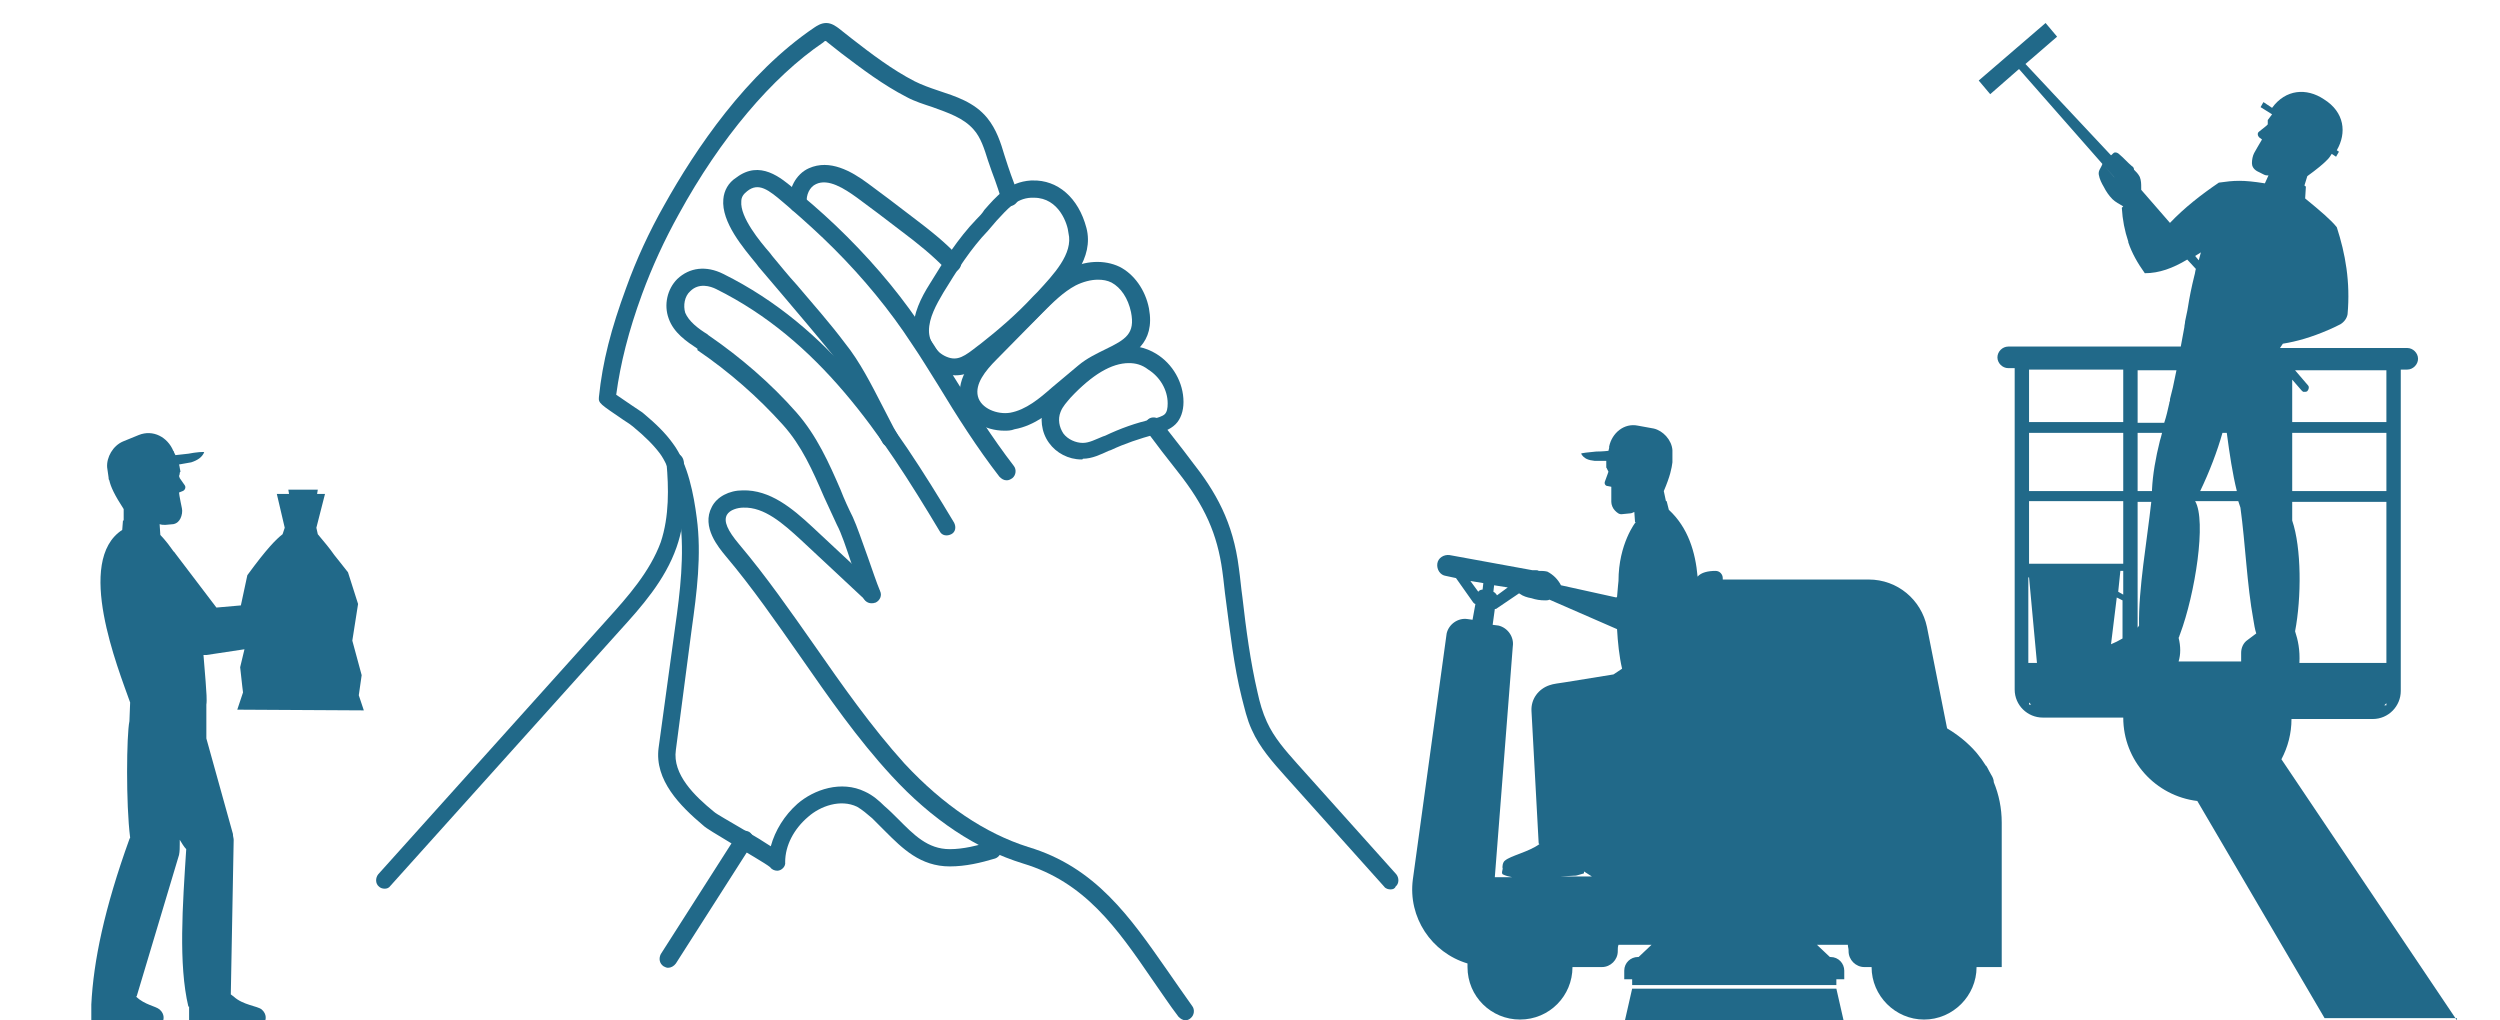 <?xml version="1.0" encoding="utf-8"?>
<!-- Generator: Adobe Illustrator 24.0.1, SVG Export Plug-In . SVG Version: 6.00 Build 0)  -->
<svg version="1.1" id="Objets" xmlns="http://www.w3.org/2000/svg" xmlns:xlink="http://www.w3.org/1999/xlink" x="0px" y="0px"
	 viewBox="0 0 347.7 141.9" style="enable-background:new 0 0 347.7 141.9;" xml:space="preserve">
<style type="text/css">
	.st0{fill:#216989;}
	.st1{fill:#24567F;}
	.st2{opacity:0.5;}
	.st3{fill:#061228;}
	.st4{fill-rule:evenodd;clip-rule:evenodd;fill:#24567F;}
	.st5{fill:none;stroke:#112249;stroke-miterlimit:10;}
	.st6{fill:#FFFFFF;}
	.st7{fill:#002343;}
	.st8{fill:#02337F;}
	.st9{fill:#457BCF;}
	.st10{opacity:0.67;fill:#FFFFFF;}
	.st11{fill-rule:evenodd;clip-rule:evenodd;fill:#24567F;stroke:#112249;stroke-miterlimit:10;}
	.st12{fill:#24567F;stroke:#112249;stroke-miterlimit:10;}
	.st13{clip-path:url(#SVGID_2_);}
	.st14{fill:#F1F1F3;}
	.st15{opacity:0.4;}
	.st16{fill:none;stroke:#F1F1F3;stroke-miterlimit:10;}
	.st17{clip-path:url(#SVGID_4_);}
	.st18{fill:#999999;}
	.st19{clip-path:url(#SVGID_6_);fill:#999999;}
	.st20{clip-path:url(#SVGID_6_);}
	.st21{fill:#A2D6E3;}
	.st22{clip-path:url(#SVGID_8_);}
	.st23{fill:#1894AC;}
	.st24{clip-path:url(#SVGID_10_);}
	.st25{opacity:0.5;fill:#24567F;}
</style>
<g>
	<g>
		<path class="st0" d="M121.2,83.9c-0.5,0-0.9-0.3-1.1-0.7c-0.5-1.2-1.1-3-1.7-4.9c-0.7-2.1-1.4-4.2-2-5.3c-0.6-1.3-1.2-2.6-1.8-3.9
			c-1.6-3.7-3.1-7.1-5.7-10c-3.5-3.9-7.5-7.4-11.9-10.4L97,48.5c-1.5-1-3.3-2.2-4-4.2c-0.7-1.9-0.2-4.1,1.2-5.5
			c1.7-1.6,4-1.9,6.4-0.7c14.9,7.4,23.7,20.6,32.1,34.6c0.3,0.6,0.2,1.3-0.4,1.6c-0.6,0.3-1.3,0.2-1.6-0.4
			c-8.2-13.7-16.8-26.6-31.1-33.7c-0.8-0.4-2.4-0.9-3.6,0.3c-0.8,0.7-1,2-0.7,3c0.5,1.2,1.8,2.2,3.1,3l0.1,0.1
			c4.5,3.1,8.7,6.7,12.3,10.8c2.8,3.2,4.5,7,6.1,10.7c0.5,1.3,1.1,2.6,1.7,3.8c0.6,1.3,1.3,3.4,2.1,5.6c0.6,1.7,1.2,3.5,1.7,4.7
			c0.3,0.6,0,1.3-0.6,1.6C121.5,83.9,121.4,83.9,121.2,83.9z"/>
		<path class="st0" d="M164.9,141.9c-0.4,0-0.7-0.2-1-0.5c-1.3-1.7-2.4-3.4-3.6-5.1c-5-7.3-9.4-13.6-18-16.2
			c-6.5-2-12.7-6.1-18.3-12.2c-4.8-5.2-8.8-11-12.7-16.6c-3.3-4.7-6.6-9.5-10.4-14c-0.9-1.1-3.4-4-1.9-6.8c0.7-1.4,2.4-2.3,4.3-2.3
			c3.8-0.1,6.9,2.5,9.7,5.1l9,8.4c0.5,0.5,0.5,1.2,0.1,1.7c-0.5,0.5-1.2,0.5-1.7,0.1l-9-8.4c-2.5-2.3-5.1-4.6-8-4.5
			c-0.8,0-1.9,0.3-2.3,1c-0.5,0.9,0.1,2.2,1.7,4.1c3.8,4.5,7.2,9.4,10.5,14.1c3.9,5.6,7.9,11.3,12.5,16.4
			c5.4,5.8,11.2,9.7,17.2,11.6c9.4,2.8,14.2,9.8,19.3,17.1c1.1,1.6,2.3,3.3,3.5,5c0.4,0.5,0.3,1.3-0.2,1.7
			C165.4,141.8,165.1,141.9,164.9,141.9z"/>
		<path class="st0" d="M140,66.8c-0.4,0-0.7-0.2-1-0.5c-3.1-4-5.9-8.4-8.5-12.7c-1.2-1.9-2.4-3.9-3.7-5.8c-3-4.6-6.7-9.1-10.8-13.2
			c-2-2-4.1-3.9-6.3-5.8c-0.2-0.2-0.5-0.4-0.7-0.6c-2.1-1.8-3.5-2.9-5.1-1.6c-0.5,0.4-0.8,0.8-0.8,1.4c-0.2,2.2,2.6,5.6,4,7.2
			l0.3,0.4c1.1,1.3,2.2,2.7,3.4,4c2.2,2.6,4.6,5.3,6.7,8.1c2.1,2.6,3.7,5.8,5.3,8.9c0.7,1.3,1.3,2.6,2,3.8c0.3,0.6,0.1,1.3-0.5,1.6
			c-0.6,0.3-1.3,0.1-1.6-0.5c-0.7-1.3-1.4-2.6-2.1-3.9c-1.5-3-3.1-6-5-8.5c-2.2-2.7-4.5-5.4-6.7-8c-1.1-1.3-2.3-2.7-3.4-4l-0.3-0.4
			c-1.8-2.2-4.9-5.8-4.6-9c0.1-1.2,0.7-2.3,1.8-3c3.3-2.5,6.2,0,8.2,1.7c0.2,0.2,0.5,0.4,0.7,0.6c2.3,1.9,4.5,3.9,6.5,5.9
			c4.3,4.3,8,8.8,11.1,13.6c1.3,1.9,2.5,3.9,3.7,5.8c2.6,4.2,5.4,8.6,8.4,12.5c0.4,0.5,0.3,1.3-0.2,1.7
			C140.5,66.7,140.3,66.8,140,66.8z"/>
		<path class="st0" d="M132.5,37.9c-0.3,0-0.6-0.1-0.9-0.4c-1.8-1.9-3.9-3.6-6.3-5.4c-2.2-1.7-4.2-3.2-6.1-4.6
			c-1.8-1.3-4-2.7-5.7-1.9c-0.9,0.4-1.4,1.5-1.3,2.6c0.1,0.7-0.4,1.2-1.1,1.3c-0.7,0.1-1.2-0.4-1.3-1.1c-0.2-2.1,0.9-4.2,2.7-5
			c2.9-1.3,5.9,0.4,8.2,2.1c1.9,1.4,3.9,2.9,6.1,4.6c2.5,1.9,4.7,3.6,6.6,5.7c0.4,0.5,0.4,1.2-0.1,1.7
			C133,37.8,132.7,37.9,132.5,37.9z"/>
		<path class="st0" d="M193.4,123.7c-0.3,0-0.7-0.1-0.9-0.4l-13.8-15.4c-1.6-1.8-3.5-3.9-4.6-6.4c-0.7-1.5-1-3-1.4-4.5
			c-1.1-4.4-1.6-9-2.2-13.5c-0.2-1.4-0.3-2.7-0.5-4.1c-0.7-5.1-2.4-9-6.2-13.8c-1.5-1.9-2.9-3.7-4.3-5.6c-0.4-0.5-0.3-1.3,0.2-1.7
			c0.5-0.4,1.3-0.3,1.7,0.2c1.4,1.9,2.9,3.7,4.3,5.6c3.4,4.3,5.8,8.5,6.6,14.9c0.2,1.4,0.3,2.7,0.5,4.1c0.5,4.4,1.1,8.9,2.1,13.2
			c0.3,1.4,0.7,2.8,1.3,4.1c1,2.2,2.6,4,4.2,5.8l13.8,15.4c0.4,0.5,0.4,1.3-0.1,1.7C194,123.6,193.7,123.7,193.4,123.7z"/>
	</g>
	<path class="st0" d="M53.5,123.6c-0.3,0-0.6-0.1-0.8-0.3c-0.5-0.4-0.5-1.2-0.1-1.7l31.9-35.5c2.8-3.1,5.9-6.6,7.4-10.7
		c1.2-3.6,1.1-7.6,0.8-11c-0.1-0.7,0.4-1.2,1.1-1.3c0.7-0.1,1.2,0.4,1.3,1.1c0.3,3.6,0.4,7.9-1,11.9c-1.6,4.6-4.9,8.3-7.9,11.6
		l-31.9,35.5C54.1,123.5,53.8,123.6,53.5,123.6z"/>
	<path class="st0" d="M132.9,52.2c-0.6,0-1.3-0.1-2-0.4c-2.3-0.9-3.9-3.3-3.9-5.8c0-2.4,1.1-4.6,2.3-6.5c1.9-3.1,3.9-6.3,6.5-9
		c0.4-0.4,0.8-0.8,1.1-1.3c1.6-1.8,3.3-3.9,6.5-4.1l0.2,0c3.5-0.1,6.4,2.4,7.5,6.6c1.1,4.2-2.3,7.8-4.9,10.5l-0.6,0.6
		c-2.4,2.6-5.2,4.9-7.5,6.8l-0.4,0.3C136.4,51,134.9,52.2,132.9,52.2z M143.8,27.5c-0.1,0-0.1,0-0.2,0l-0.2,0l0,0
		c-2.1,0.1-3.3,1.6-4.8,3.2c-0.4,0.5-0.8,0.9-1.2,1.4c-2.4,2.5-4.3,5.5-6.2,8.6c-1,1.7-2,3.5-2,5.3c0,1.5,1,3,2.4,3.6
		c1.6,0.7,2.6-0.1,4.4-1.5l0.4-0.3c2.3-1.8,5-4.1,7.3-6.6l0.6-0.6c2.2-2.4,5-5.3,4.3-8.2C148.5,31.2,147.3,27.5,143.8,27.5z
		 M143.4,26.3L143.4,26.3L143.4,26.3z"/>
	<path class="st0" d="M139.7,59.9c-2.7,0-5.5-1.5-6.1-4.3c-0.7-3.2,2-5.9,3.3-7.3l6.4-6.5c1.5-1.5,3.1-3.2,5.2-4.3
		c2.4-1.3,5.1-1.4,7.2-0.4c2,1,3.6,3.2,4.1,5.8c0,0,0,0,0,0c0.9,4.9-2.3,6.5-4.9,7.8c-1.1,0.5-2.3,1.1-3.2,1.9l-3.7,3.1
		c-1.8,1.6-4.1,3.5-6.9,4C140.6,59.9,140.1,59.9,139.7,59.9z M152.7,38.9c-1,0-2.1,0.3-3.1,0.8c-1.7,0.9-3.2,2.4-4.6,3.8l-6.4,6.5
		c-1.6,1.6-3,3.4-2.6,5.1c0.4,1.7,2.7,2.6,4.5,2.3c2.2-0.4,4.1-2,5.8-3.5l3.7-3.1c1.2-1,2.5-1.6,3.7-2.2c2.9-1.4,4.2-2.2,3.6-5.2v0
		c-0.4-1.9-1.4-3.4-2.7-4.1C154,39,153.4,38.9,152.7,38.9z"/>
	<path class="st0" d="M108.1,121.1C108.1,121.1,108.1,121.1,108.1,121.1c-0.4,0-0.8-0.2-1-0.5c-0.6-0.5-3.4-2.1-5.2-3.2
		c-2.3-1.4-3.7-2.2-4.1-2.6c-3.2-2.7-6.8-6.3-6.2-10.8l2.3-16.8c0.7-4.9,1.3-10,0.7-14.9c-0.6-4.4-1.5-7.4-2.8-9.2
		c-0.9-1.2-2.1-2.4-3.8-3.8c-0.1-0.1-0.8-0.6-1.3-0.9c-3.2-2.2-3.5-2.3-3.4-3.2c0.5-4.9,1.7-9.5,3.8-15.2c1.4-3.9,3.2-7.8,5.3-11.5
		c4.3-7.7,11.4-18.3,20.9-24.7c0.3-0.2,0.9-0.6,1.6-0.6c0,0,0,0,0,0c0.8,0,1.4,0.5,1.7,0.7c0.6,0.5,1.3,1,1.9,1.5
		c2.7,2.1,5.6,4.3,8.7,5.9c1,0.5,2.1,0.9,3.3,1.3c2.4,0.8,5,1.6,6.8,3.8c1.3,1.6,1.9,3.5,2.4,5.2c0.4,1.2,0.6,1.9,0.9,2.7
		c0.3,0.8,0.6,1.6,1,2.8c0.2,0.6-0.2,1.3-0.8,1.5c-0.6,0.2-1.3-0.2-1.5-0.8c-0.4-1.2-0.6-1.9-0.9-2.7c-0.3-0.8-0.6-1.6-1-2.8
		c-0.5-1.6-1-3.2-2-4.3c-1.4-1.6-3.5-2.3-5.7-3.1c-1.2-0.4-2.5-0.8-3.6-1.4c-3.3-1.7-6.2-3.9-9.1-6.1c-0.6-0.5-1.3-1-1.9-1.5
		c-0.1-0.1-0.2-0.2-0.3-0.2c-0.1,0-0.2,0.1-0.3,0.2c-7.1,4.8-14.3,13.3-20.1,23.9c-2,3.6-3.7,7.3-5.1,11.1c-1.9,5.2-3,9.6-3.6,14
		c0.6,0.4,1.6,1.1,2.2,1.5c1,0.7,1.4,0.9,1.6,1.1c1.8,1.5,3.1,2.8,4.1,4.2c2.1,2.8,2.9,7.2,3.3,10.3c0.7,5.2,0,10.5-0.7,15.5
		L94,104.3c-0.5,3.4,2.6,6.4,5.3,8.6c0.3,0.3,2.3,1.4,3.8,2.3c1.9,1.1,3.2,1.9,4.1,2.5c0.6-2.2,1.9-4.3,3.7-5.9
		c2.3-2,6.1-3.3,9.4-1.7c1.1,0.5,2,1.3,2.7,2c0.7,0.6,1.3,1.2,1.9,1.8c2.2,2.2,4.1,4.2,7.2,4.2c0,0,0,0,0,0c1.9,0,3.8-0.5,5.6-1
		c0.6-0.2,1.3,0.2,1.5,0.8c0.2,0.6-0.2,1.3-0.8,1.5c-2,0.6-4.1,1.1-6.3,1.1c-4.1,0-6.6-2.5-9-4.9c-0.6-0.6-1.2-1.2-1.8-1.8
		c-0.7-0.6-1.4-1.2-2.1-1.6c-2.3-1.1-5.1-0.1-6.8,1.4c-2,1.7-3.2,4-3.2,6.3c0,0,0,0,0,0C109.3,120.5,108.7,121.1,108.1,121.1z"/>
	<path class="st0" d="M92.9,134.6c-0.2,0-0.4-0.1-0.6-0.2c-0.6-0.4-0.7-1.1-0.4-1.7l10.6-16.6c0.4-0.6,1.1-0.7,1.7-0.4
		c0.6,0.4,0.7,1.1,0.4,1.7l-10.6,16.6C93.7,134.4,93.3,134.6,92.9,134.6z"/>
	<path class="st0" d="M150.4,63.9c-1.8,0-3.5-0.9-4.5-2.3c-1.1-1.5-1.3-3.5-0.7-5.2c0.4-1.1,1.2-2,1.9-2.8h0
		c6.3-6.6,10.9-6.1,13.7-4.4c2.3,1.4,3.8,4,3.8,6.7c0,1.3-0.4,2.4-1.1,3.1c-0.8,0.8-1.9,1.1-2.8,1.4c-2.2,0.6-4.3,1.3-6.2,2.2
		l-0.3,0.1c-1.1,0.5-2.3,1.1-3.6,1.1C150.6,63.9,150.5,63.9,150.4,63.9z M157,50.5c-2.4,0-5.1,1.6-8.1,4.8c0,0,0,0,0,0
		c-0.5,0.6-1.1,1.2-1.4,2c-0.4,1-0.2,2.1,0.4,3c0.6,0.8,1.7,1.3,2.7,1.3c0.9,0,1.8-0.5,2.8-0.9l0.3-0.1c2.1-1,4.3-1.8,6.6-2.3
		c0.7-0.2,1.4-0.4,1.7-0.7c0.3-0.3,0.4-0.8,0.4-1.5c0-1.9-1.1-3.7-2.7-4.7C158.8,50.7,157.9,50.5,157,50.5z M148,54.4L148,54.4
		L148,54.4z"/>
</g>
<polygon class="st0" points="227,137.5 226,141.9 226.2,141.9 227.7,141.9 230.6,141.9 232.5,141.9 233.7,141.9 233.9,141.9 
	234.9,141.9 237.5,141.9 240.5,141.9 240.8,141.9 241.8,141.9 242.1,141.9 244.2,141.9 246.2,141.9 247.5,141.9 247.5,141.9 
	248.9,141.9 249,141.9 250.8,141.9 252,141.9 253.9,141.9 255.1,141.9 256.2,141.9 256.4,141.9 255.4,137.5 "/>
<path class="st0" d="M276.9,107.7c0-0.1-0.1-0.1-0.1-0.2c-0.2-0.3-0.3-0.6-0.5-0.9c0,0,0-0.1-0.1-0.1c-0.2-0.3-0.4-0.6-0.6-0.9
	c0,0,0,0,0,0c-0.2-0.3-0.5-0.6-0.7-0.9c0,0,0,0,0,0l0,0c-1.2-1.4-2.6-2.5-4.1-3.4l-2.8-14.1c-0.8-3.8-4.1-6.6-8.1-6.6h-20.3l0-0.2
	c0-0.5-0.4-1-1-1l0,0c-1,0-2,0.2-2.5,0.8c-0.3-3.4-1.3-6.8-4-9.3l-0.3-1.2l-0.1,0l-0.3-1.4c0.9-2.1,1.1-3.2,1.2-4l0,0l0,0
	c0-0.1,0-0.3,0-0.4l0-1.3c-0.1-1.4-1.3-2.7-2.6-3l-2.2-0.4c-1.9-0.4-3.6,1-4,2.9c0,0.1,0,0.1,0,0.2l-0.1,0.4c0,0-0.8,0.1-1.7,0.1
	c-1,0.1-2.1,0.2-2.1,0.3c0.4,0.7,1,0.9,1.9,1c0.5,0,1,0,1.6,0c0,0,0,0,0,0c0,0.3,0,0.6,0,0.9c0,0.1,0.1,0.1,0.1,0.2
	c0.1,0.2,0.2,0.4,0.2,0.4l-0.1,0.3l0,0l-0.4,1.1c-0.1,0.3,0.1,0.6,0.4,0.6l0.5,0.1c0,0.3,0,2.1,0,2.1c0,0.4,0.2,0.9,0.5,1.2
	c0.3,0.3,0.6,0.6,1.1,0.5l1-0.1c0.2,0,0.4-0.1,0.6-0.2l0.1,1.4l0.2,0l-0.1,0c0,0-2.4,3-2.4,8.2c0,0-0.1,0.9-0.2,2.2l-0.1,0.1
	l-7.7-1.7c-0.2-0.4-0.5-0.8-0.8-1.1c-0.3-0.3-0.7-0.6-1.1-0.8c-0.4-0.1-0.8-0.1-1.2-0.1c-0.1-0.1-0.3-0.1-0.5-0.1
	c-0.1,0-0.3,0-0.4,0l-11.5-2.1c-0.8-0.1-1.6,0.4-1.7,1.2c-0.1,0.8,0.4,1.6,1.2,1.7l1.4,0.3l2.4,3.4c0.1,0.1,0.2,0.2,0.3,0.2
	l-0.4,2.2l-0.7-0.1c-1.3-0.2-2.6,0.7-2.9,2l-4.7,34.2c-0.7,5.3,2.6,10.2,7.6,11.7c0,0.2,0,0.3,0,0.5c0,4.1,3.3,7.3,7.3,7.3
	c4.1,0,7.3-3.3,7.3-7.3h2h2.1c1.2,0,2.2-1,2.2-2.2v-0.1c0-0.3,0-0.5,0.1-0.8h4.6l-1.8,1.7h-0.1c-1,0-1.9,0.8-1.9,1.9v1.2h1.1v0.8
	h28.4v-0.8h1.1V135c0-1-0.8-1.9-1.9-1.9h-0.1l-1.8-1.7h4.3c0,0.3,0.1,0.5,0.1,0.8v0.1c0,1.2,1,2.2,2.2,2.2h1c0,4,3.3,7.3,7.3,7.3
	s7.3-3.3,7.3-7.3h3.5V122v-7.6c0-2-0.4-3.9-1.1-5.6C277.3,108.4,277.1,108,276.9,107.7z M208.2,82.8c-0.1-0.2-0.3-0.4-0.5-0.5
	l0.1-0.9l1.9,0.3L208.2,82.8z M204.5,80.8l1.8,0.3l-0.1,0.9c-0.2,0-0.5,0.1-0.6,0.3L204.5,80.8z M207.9,84.7c0.1,0,0.2,0,0.3-0.1
	l3.1-2.1c0,0,0,0.1,0.1,0.1c0.4,0.3,1,0.5,1.6,0.6c0.6,0.2,1.2,0.3,1.9,0.3c0.2,0,0.4,0,0.6-0.1l9.4,4.1c0.1,1.8,0.3,3.8,0.7,5.5
	l0,0l0,0l-1.2,0.8l-6.8,1.1c-0.6,0.1-1.6,0.2-2.1,0.4c0,0,0,0,0,0c-1.5,0.5-2.6,1.9-2.5,3.6l1,18.4l0.1,0.1c-1.5,1.1-4,1.6-4.8,2.3
	c-0.3,0.2-0.4,0.9-0.3,1.1l0,0l-0.1,0.5c0,0.1,0,0.2,0.1,0.3c0.4,0.2,0.8,0.3,1.3,0.4h-2.3c0,0,0,0-0.1,0l2.5-32.1
	c0.2-1.3-0.7-2.6-2-2.9l-0.8-0.1L207.9,84.7z M216.5,121.9l0.4,0c0,0,0.1,0,0.1,0l1.8-0.1c0.2,0,0.4,0,0.7-0.1l0.7-0.2
	c0.1,0,0.1-0.1,0.1-0.1c0-0.1,0-0.1,0-0.2l0,0l1.1,0.7h-0.1H216.5z"/>
<path class="st0" d="M341.7,141.9l-24.4-36.3c0.9-1.7,1.4-3.6,1.4-5.6H330c2.2,0,3.9-1.8,3.9-3.9V51.4h0.9c0.8,0,1.5-0.7,1.5-1.5
	c0-0.8-0.7-1.5-1.5-1.5h-17.7c0.1-0.2,0.3-0.4,0.4-0.6c1.9-0.3,4-0.9,6.3-1.9c0.5-0.2,1.1-0.5,1.7-0.8c0.5-0.3,0.9-0.8,1-1.4
	c0.4-4.5-0.3-8.4-1.5-12.1c-0.8-1-2.2-2.2-4.4-4l0.1-1.6c0-0.1-0.1-0.1-0.2-0.2l0.4-1.3c0.7-0.5,1.2-0.9,1.7-1.3
	c0.5-0.4,0.8-0.7,1.1-1c0.3-0.3,0.4-0.5,0.6-0.8l0.6,0.4l0.4-0.7l-0.3-0.2c1.4-2.4,1.1-5.3-1.8-7.1c-2.4-1.6-5.3-1.4-7.2,1.2
	l-1.2-0.8l-0.4,0.7l1.6,1c0,0,0,0,0,0c-0.2,0.3-0.4,0.5-0.6,0.8c0,0.1,0,0.2,0,0.2c0,0.2,0,0.4,0,0.4l-0.2,0.2l0,0l-1,0.8
	c-0.3,0.2-0.2,0.6,0,0.8l0.4,0.3c-0.2,0.3-1.1,1.9-1.1,1.9c-0.2,0.4-0.3,0.9-0.3,1.4c0,0.4,0.2,0.8,0.7,1.1l1,0.5
	c0.2,0.1,0.4,0.1,0.6,0.1l-0.5,1.1c-3.1-0.5-4.3-0.4-6.4-0.1c-2.5,1.7-4.8,3.5-6.8,5.6l-4-4.6c0-0.1,0-0.2,0-0.3c0-0.5,0-1-0.2-1.5
	c-0.2-0.4-0.5-0.7-0.8-1c0-0.2-0.1-0.4-0.3-0.5c-0.6-0.5-1.1-1.1-1.7-1.6c-0.2-0.2-0.4-0.3-0.6-0.3c-0.3,0-0.4,0.3-0.6,0.4
	L281.7,8.9l4.4-3.8l-1.6-1.9l-9.3,8l1.6,1.9l4-3.5l11.6,13.2c-0.2,0.6-0.6,0.9-0.5,1.5c0.1,0.6,0.4,1.2,0.7,1.7
	c0.3,0.6,0.7,1.2,1.2,1.7c0.4,0.4,1,0.7,1.5,1c-0.1,0.1-0.1,0.1-0.2,0.2c0,0,0,0,0,0l0,0c0.1,1.7,0.4,3.2,0.9,4.7c0,0,0,0.1,0,0.1
	c0.5,1.5,1.3,2.9,2.3,4.3c0,0,0,0,0,0c0,0,0,0,0,0c2,0,3.9-0.7,5.9-1.9l1.2,1.3c-0.1,0.3-0.1,0.6-0.2,0.9c-0.4,1.6-0.7,3.1-0.9,4.4
	c-0.1,0.7-0.3,1.4-0.4,2c0,0.3-0.1,0.5-0.1,0.8l-0.5,2.7h-24c-0.8,0-1.5,0.7-1.5,1.5c0,0.8,0.7,1.5,1.5,1.5h0.9v44.7
	c0,2.2,1.8,3.9,3.9,3.9h11.2c0,6,4.5,10.9,10.3,11.6l17.7,30.2H341.7z M282.2,60.2h13.1v8.1h-13.1V60.2z M309.1,60.2h0.6
	c0.4,3,0.8,5.7,1.4,8.1H306C307.3,65.6,308.4,62.7,309.1,60.2z M297.5,87C297.5,87,297.5,87,297.5,87c-0.1,0.1-0.1,0.2-0.2,0.3V69.8
	h1.9C298.6,75.3,297.4,81.9,297.5,87z M295.3,82.7l-0.7-0.4l0.3-2.9h0.4V82.7z M294.4,83.1l0.8,0.4v5.3c-0.5,0.3-1.1,0.6-1.6,0.8
	c0,0,0,0,0,0L294.4,83.1z M295.3,78.4H295h-12.8v-8.7h13.1V78.4z M303,88.7c0.1-0.1,0.1-0.3,0.2-0.5c2.1-5.6,3.7-15.8,2.1-18.5h6
	c0.1,0.3,0.2,0.6,0.3,0.9c0.7,5.1,0.9,10.7,1.8,15.6c0.1,0.6,0.2,1.3,0.4,1.9l-1.2,0.9c-0.6,0.4-0.9,1.1-0.9,1.8v1.2H303
	C303.3,91,303.3,89.9,303,88.7z M319.2,87.8C319.2,87.8,319.2,87.8,319.2,87.8c0.9-4.7,0.9-11.6-0.4-15.4v-2.6h13.1v22.4h-12.1
	C319.9,90.4,319.6,89,319.2,87.8z M318.8,68.3v-8.1h13.1v8.1H318.8z M300.4,61.3C300.4,61.3,300.4,61.3,300.4,61.3
	c-0.6,2.4-1,4.7-1.1,6.8c0,0,0,0,0,0c0,0,0,0,0,0c0,0.1,0,0.1,0,0.2h-2v-8.1h3.4C300.6,60.6,300.5,61,300.4,61.3z M282.2,80.3
	l1.1,11.9h9v0h-10.2V80.3z M331.6,98.1c0.1-0.1,0.2-0.2,0.3-0.3v0.3H331.6z M331.9,58.7h-13.1v-5.9l1.3,1.5c0.1,0.1,0.2,0.2,0.3,0.2
	c0.2,0,0.4,0,0.5-0.1c0.2-0.2,0.3-0.6,0.1-0.8l-1.8-2.1h12.7V58.7z M292.7,23.1l1.4,1.6c0,0,0,0-0.1-0.1
	C293.5,24,293.2,23.7,292.7,23.1z M305.3,35.6c0.3-0.2,0.5-0.3,0.8-0.5c-0.1,0.4-0.2,0.7-0.3,1.1L305.3,35.6z M302.2,53.9
	L302.2,53.9c-0.1,0.3-0.1,0.5-0.2,0.8c-0.1,0.3-0.1,0.5-0.2,0.8c0,0.1,0,0.2,0,0.2c0,0.1-0.1,0.2-0.1,0.4c-0.2,0.9-0.4,1.8-0.7,2.7
	h-3.7v-7.3h5.4L302.2,53.9z M295.3,51.4v7.3h-13.1v-7.3H295.3z M282.2,97.7c0.1,0.1,0.2,0.2,0.3,0.3h-0.3V97.7z"/>
<path class="st0" d="M50.6,98.8l-0.7-2.1l0.4-2.8L49,89.1l0.8-5.1l-1.4-4.4c-0.8-1-1.4-1.8-1.9-2.4c-0.7-1-1.3-1.7-2.3-2.9l0,0
	l-0.2-0.9l1.2-4.7l-1.1,0l0.1-0.6l-4.1,0l0.1,0.6l-1.7,0l1.1,4.7l-0.3,0.9c-0.9,0.7-2.2,2-4.9,5.7l-0.9,4.2l-3.4,0.3L24.4,77
	c-0.1-0.2-0.3-0.3-0.4-0.5c-0.9-1.3-1.7-2.1-1.7-2.1l-0.2,0l0.2,0l-0.1-1.5C22.5,73,22.7,73,23,73l1.1-0.1c0.5-0.1,0.8-0.4,1-0.8
	c0.2-0.4,0.3-1,0.2-1.4c0,0-0.4-1.9-0.4-2.2l0.5-0.2c0.3-0.1,0.5-0.5,0.3-0.8L25,66.5l0,0l-0.1-0.3c0,0,0.1-0.2,0.1-0.4
	c0-0.1,0-0.1,0.1-0.2c-0.1-0.4-0.1-0.7-0.2-1c0,0,0,0,0,0c0.6-0.1,1.2-0.2,1.7-0.3c0.9-0.3,1.5-0.7,1.8-1.4c0-0.1-1.2,0-2.2,0.2
	c-0.9,0.1-1.8,0.2-1.8,0.2l-0.2-0.4c0-0.1,0-0.1-0.1-0.2c-0.8-1.9-2.8-3-4.8-2.2l-2.2,0.9c-1.4,0.6-2.3,2.2-2.2,3.6l0.2,1.4
	c0,0.1,0,0.3,0.1,0.4l0,0l0,0c0.2,0.9,0.7,2,2,4l0,1.6l-0.1,0L17,73.7c-6.6,4.3-0.6,19.2,1.1,24l-0.1,2.6c0,0,0,0,0,0h0
	c-0.4,1.9-0.5,11.5,0.1,16.2c0,0.1-0.1,0.1-0.1,0.2c-3.5,9.7-5,17-5.3,23c0,0,0,0,0,0c0,0.4,0,0.8,0,1.5v0.7h10c0,0,0.3-0.8-0.5-1.5
	c-0.6-0.5-2-0.6-3.3-1.8c0,0,0,0,0.1,0l5.9-19.7c0.1-0.5,0.1-1,0.1-1.5l0-0.6c0.3,0.5,0.6,1,0.9,1.3c-0.5,7.8-1.1,16,0.3,21.9
	c0,0,0.1,0,0.1,0c0,0.3,0,0.7,0,1.2v0.7h10.6c0,0,0.3-0.8-0.5-1.5c-0.6-0.5-2.6-0.6-3.9-1.8c-0.1-0.1-0.3-0.2-0.4-0.3c0,0,0,0,0,0
	l0.4-21.5c0-0.2-0.1-0.5-0.1-0.7c0,0,0-0.1,0-0.1l-3.7-13.3v-2.4V98c0.1-0.6,0-1.8-0.1-3.2c-0.1-1.1-0.2-2.4-0.3-3.7
	c0.1,0,0.3,0,0.4,0l5.3-0.8l-0.6,2.5l0.3,2.7l0.1,0.8L33,98.7L50.6,98.8z"/>
</svg>
